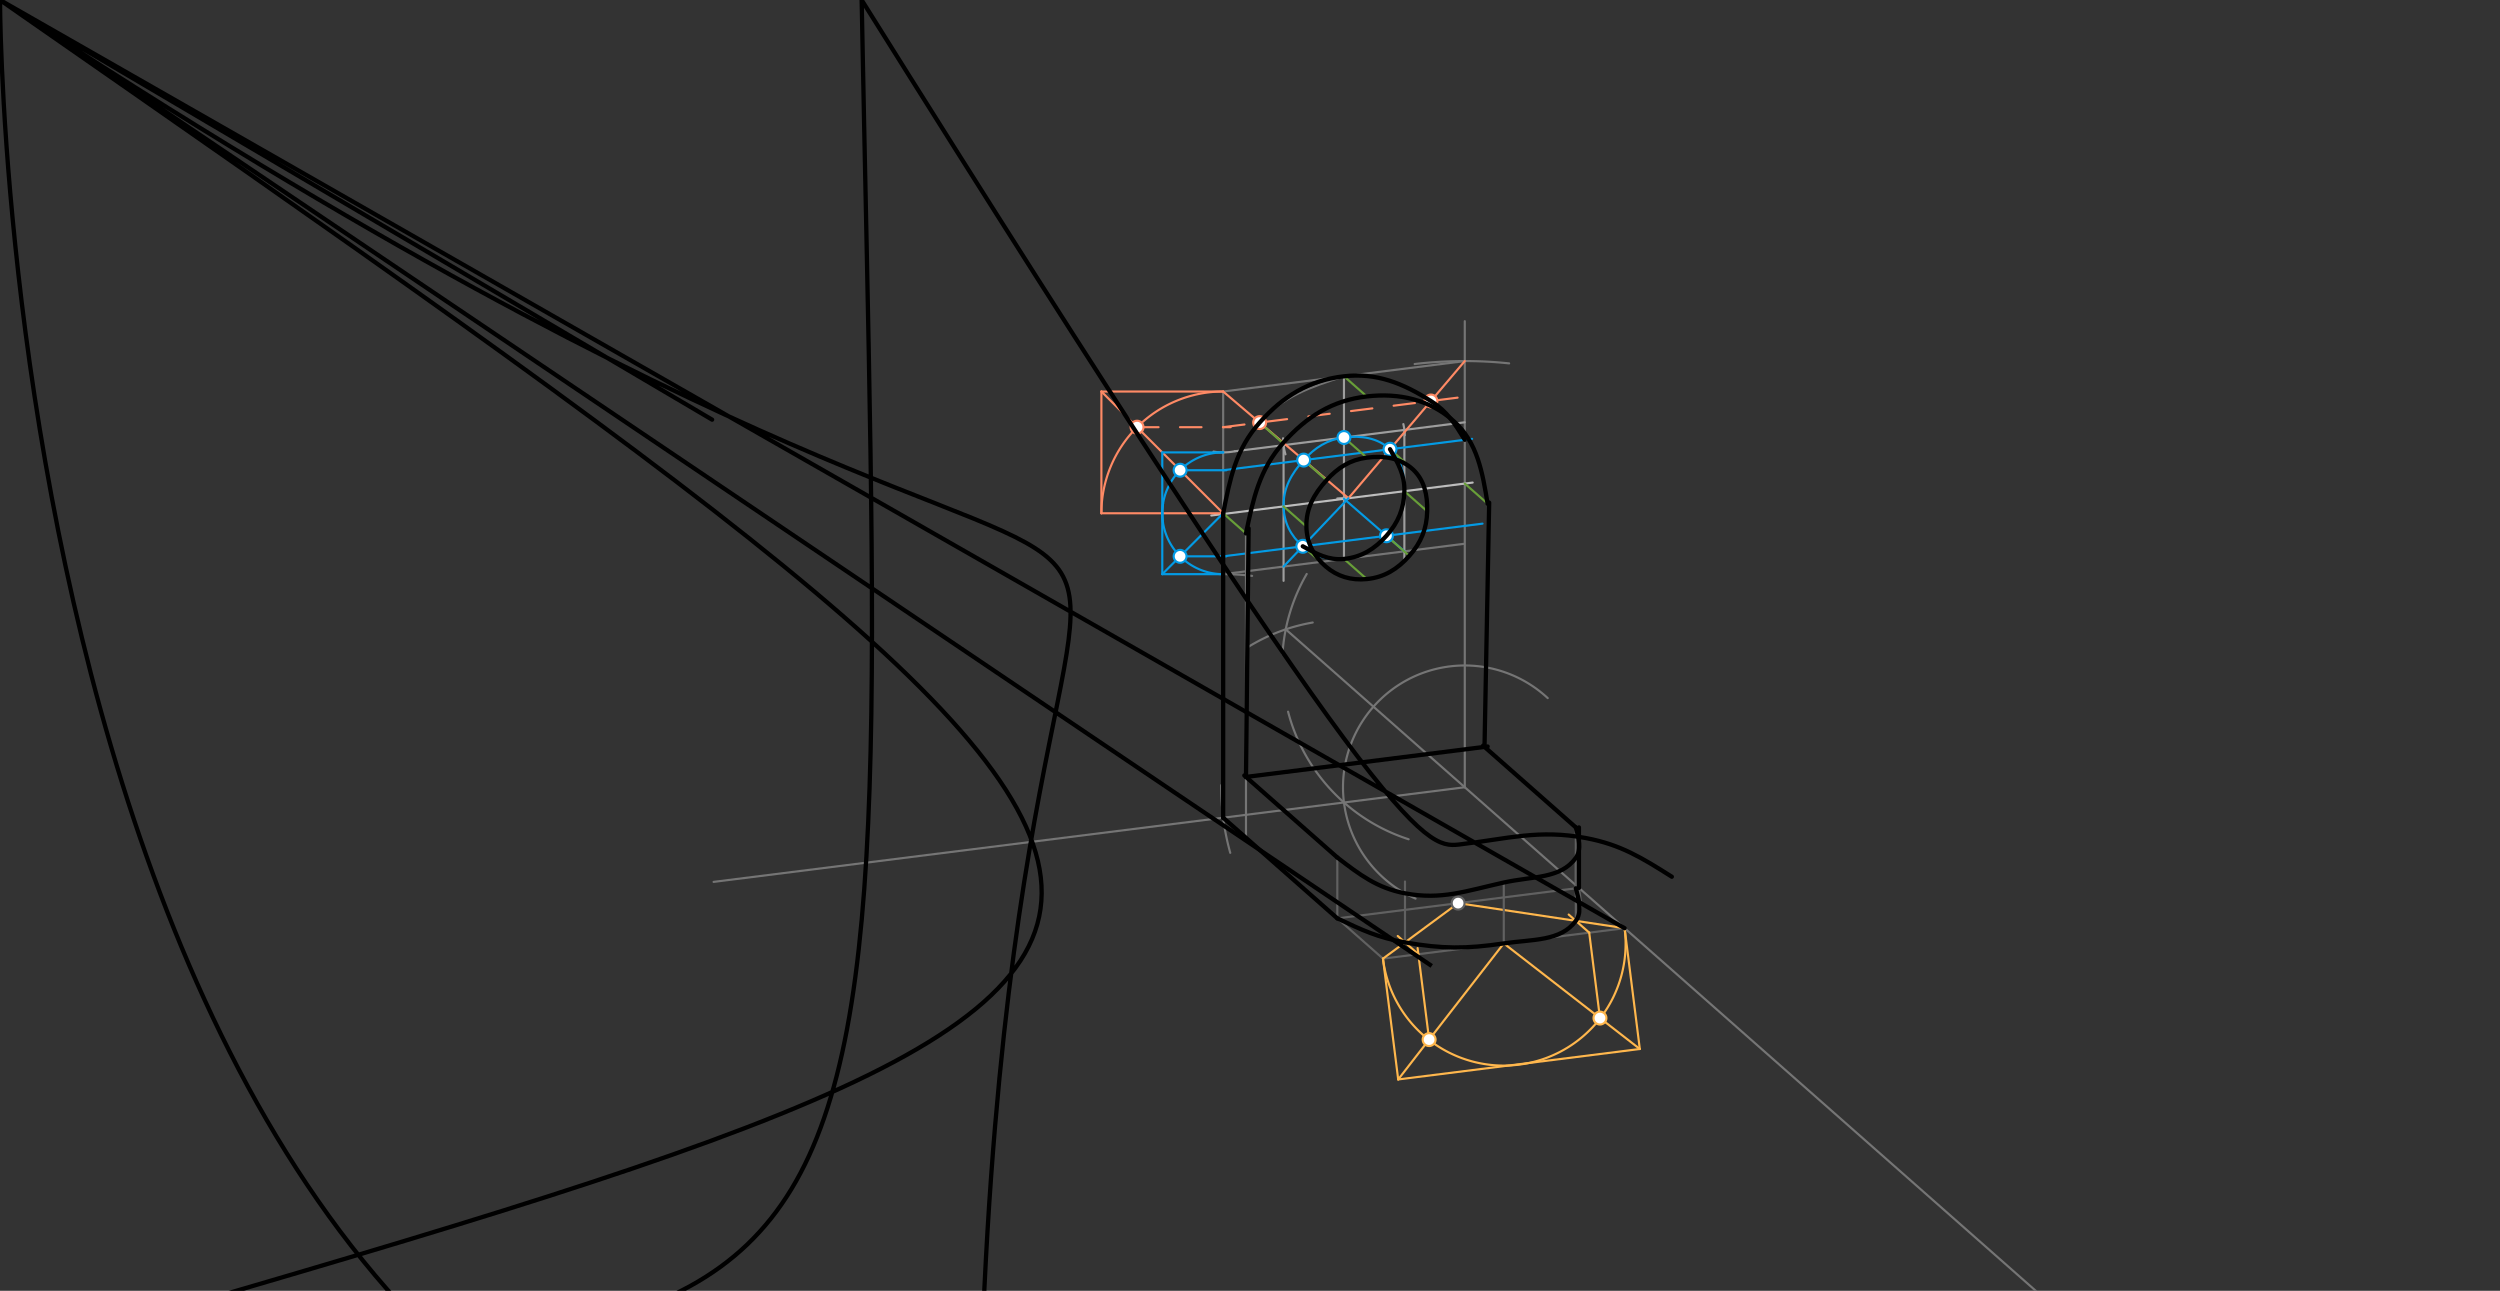 <svg xmlns="http://www.w3.org/2000/svg" class="svg--816" height="100%" preserveAspectRatio="xMidYMid meet" viewBox="0 0 1164 601" width="100%"><rect x="0" y="0" width="1164" height="601" fill="#333333" stroke="none"/><defs><marker id="marker-arrow" markerHeight="16" markerUnits="userSpaceOnUse" markerWidth="24" orient="auto-start-reverse" refX="24" refY="4" viewBox="0 0 24 8"><path d="M 0 0 L 24 4 L 0 8 z" stroke="inherit"></path></marker></defs><g class="aux-layer--949"><g class="element--733"><line stroke="#757575" stroke-dasharray="none" stroke-linecap="round" stroke-width="1" x1="682" x2="682" y1="149.542" y2="366.542"></line></g><g class="element--733"><path d="M 659.067 418.389 A 56.693 56.693 0 1 1 720.614 325.032" fill="none" stroke="#757575" stroke-dasharray="none" stroke-linecap="round" stroke-width="1"></path></g><g class="element--733"><path d="M 599.728 331.367 A 85.039 85.039 0 0 0 655.847 390.767" fill="none" stroke="#757575" stroke-dasharray="none" stroke-linecap="round" stroke-width="1"></path></g><g class="element--733"><line stroke="#757575" stroke-dasharray="none" stroke-linecap="round" stroke-width="1" x1="682" x2="332.252" y1="366.542" y2="410.606"></line></g><g class="element--733"><path d="M 608.401 267.247 A 85.039 85.039 0 0 0 597.138 304.356" fill="none" stroke="#757575" stroke-dasharray="none" stroke-linecap="round" stroke-width="1"></path></g><g class="element--733"><path d="M 580.547 301.599 A 85.039 85.039 0 0 1 611.184 289.846" fill="none" stroke="#757575" stroke-dasharray="none" stroke-linecap="round" stroke-width="1"></path></g><g class="element--733"><line stroke="#757575" stroke-dasharray="none" stroke-linecap="round" stroke-width="1" x1="598.641" x2="1028.043" y1="293.026" y2="671.723"></line></g><g class="element--733"><path d="M 658.665 169.493 A 198.425 198.425 0 0 1 702.638 169.193" fill="none" stroke="#757575" stroke-dasharray="none" stroke-linecap="round" stroke-width="1"></path></g><g class="element--733"><path d="M 568.618 365.589 A 113.386 113.386 0 0 0 572.804 397.08" fill="none" stroke="#757575" stroke-dasharray="none" stroke-linecap="round" stroke-width="1"></path></g><g class="element--733"><line stroke="#757575" stroke-dasharray="none" stroke-linecap="round" stroke-width="1" x1="569.503" x2="569.503" y1="380.715" y2="182.29"></line></g><g class="element--733"><line stroke="#757575" stroke-dasharray="none" stroke-linecap="round" stroke-width="1" x1="569.503" x2="682" y1="182.29" y2="168.116"></line></g><g class="element--733"><path d="M 569.503 267.329 A 113.386 113.386 0 0 1 582.972 268.132" fill="none" stroke="#757575" stroke-dasharray="none" stroke-linecap="round" stroke-width="1"></path></g><g class="element--733"><line stroke="#757575" stroke-dasharray="none" stroke-linecap="round" stroke-width="1" x1="569.503" x2="681.394" y1="267.329" y2="253.232"></line></g><g class="element--733"><path d="M 564.992 210.275 A 28.346 28.346 0 0 0 574.97 210.104" fill="none" stroke="#9E9E9E" stroke-dasharray="none" stroke-linecap="round" stroke-width="1"></path></g><g class="element--733"><line stroke="#9E9E9E" stroke-dasharray="none" stroke-linecap="round" stroke-width="1" x1="574.97" x2="681.95" y1="210.104" y2="196.626"></line></g><g class="element--733"><line stroke="#9E9E9E" stroke-dasharray="none" stroke-linecap="round" stroke-width="1" x1="625.752" x2="625.752" y1="175.203" y2="260.281"></line></g><g class="element--733"><path d="M 622.65 232.066 A 28.346 28.346 0 0 1 627.832 231.972" fill="none" stroke="#9E9E9E" stroke-dasharray="none" stroke-linecap="round" stroke-width="1"></path></g><g class="element--733"><path d="M 597.408 204.064 A 28.346 28.346 0 0 0 598.504 211.521" fill="none" stroke="#9E9E9E" stroke-dasharray="none" stroke-linecap="round" stroke-width="1"></path></g><g class="element--733"><path d="M 653.405 197.475 A 28.346 28.346 0 0 1 654.077 202.612" fill="none" stroke="#9E9E9E" stroke-dasharray="none" stroke-linecap="round" stroke-width="1"></path></g><g class="element--733"><line stroke="#9E9E9E" stroke-dasharray="none" stroke-linecap="round" stroke-width="1" x1="597.628" x2="597.628" y1="207.249" y2="270.431"></line></g><g class="element--733"><line stroke="#9E9E9E" stroke-dasharray="none" stroke-linecap="round" stroke-width="1" x1="653.876" x2="653.876" y1="200.163" y2="261.431"></line></g><g class="element--733"><line stroke="#BDBDBD" stroke-dasharray="none" stroke-linecap="round" stroke-width="1" x1="563.989" x2="685.664" y1="240.016" y2="224.686"></line></g><g class="element--733"><line stroke="#FF8A65" stroke-dasharray="none" stroke-linecap="round" stroke-width="1" x1="569.503" x2="512.811" y1="182.29" y2="182.29"></line></g><g class="element--733"><line stroke="#FF8A65" stroke-dasharray="none" stroke-linecap="round" stroke-width="1" x1="512.811" x2="512.811" y1="182.29" y2="238.983"></line></g><g class="element--733"><line stroke="#FF8A65" stroke-dasharray="none" stroke-linecap="round" stroke-width="1" x1="512.811" x2="569.503" y1="238.983" y2="238.983"></line></g><g class="element--733"><path d="M 569.503 182.29 A 56.693 56.693 0 0 0 512.811 238.983" fill="none" stroke="#FF8A65" stroke-dasharray="none" stroke-linecap="round" stroke-width="1"></path></g><g class="element--733"><line stroke="#FF8A65" stroke-dasharray="none" stroke-linecap="round" stroke-width="1" x1="512.811" x2="569.503" y1="182.29" y2="238.983"></line></g><g class="element--733"><line stroke="#FF8A65" stroke-dasharray="none" stroke-linecap="round" stroke-width="1" x1="569.503" x2="627.832" y1="182.29" y2="231.972"></line></g><g class="element--733"><line stroke="#FF8A65" stroke-dasharray="none" stroke-linecap="round" stroke-width="1" x1="682" x2="627.832" y1="168.116" y2="231.972"></line></g><g class="element--733"><line stroke="#FF8A65" stroke-dasharray="10" stroke-linecap="round" stroke-width="1" x1="529.416" x2="573" y1="198.895" y2="198.895"></line></g><g class="element--733"><line stroke="#FF8A65" stroke-dasharray="10" stroke-linecap="round" stroke-width="1" x1="569.503" x2="683.681" y1="198.895" y2="184.51"></line></g><g class="element--733"><path d="M 569.503 238.983 C 572.753 222.587, 575.395 209.259, 586.486 196.755 C 597.401 184.45, 610.114 180.303, 625.752 175.203" fill="none" stroke="#757575" stroke-linecap="round" stroke-width="1"></path></g><g class="element--733"><path d="M 541.53 234.4 A 28.346 28.346 0 0 0 541.495 243.347" fill="none" stroke="#039BE5" stroke-dasharray="none" stroke-linecap="round" stroke-width="1"></path></g><g class="element--733"><line stroke="#039BE5" stroke-dasharray="none" stroke-linecap="round" stroke-width="1" x1="541.157" x2="541.157" y1="238.983" y2="210.636"></line></g><g class="element--733"><line stroke="#039BE5" stroke-dasharray="none" stroke-linecap="round" stroke-width="1" x1="541.157" x2="541.157" y1="238.983" y2="267.329"></line></g><g class="element--733"><line stroke="#039BE5" stroke-dasharray="none" stroke-linecap="round" stroke-width="1" x1="541.157" x2="569.503" y1="210.636" y2="210.636"></line></g><g class="element--733"><line stroke="#039BE5" stroke-dasharray="none" stroke-linecap="round" stroke-width="1" x1="541.157" x2="569.503" y1="267.329" y2="267.329"></line></g><g class="element--733"><path d="M 569.503 210.636 A 28.346 28.346 0 0 0 569.503 267.329" fill="none" stroke="#039BE5" stroke-dasharray="none" stroke-linecap="round" stroke-width="1"></path></g><g class="element--733"><line stroke="#039BE5" stroke-dasharray="none" stroke-linecap="round" stroke-width="1" x1="569.503" x2="541.157" y1="238.983" y2="267.329"></line></g><g class="element--733"><line stroke="#039BE5" stroke-dasharray="none" stroke-linecap="round" stroke-width="1" x1="627.832" x2="597.628" y1="231.972" y2="263.786"></line></g><g class="element--733"><line stroke="#039BE5" stroke-dasharray="none" stroke-linecap="round" stroke-width="1" x1="625.752" x2="653.876" y1="232.235" y2="256.699"></line></g><g class="element--733"><line stroke="#039BE5" stroke-dasharray="none" stroke-linecap="round" stroke-width="1" x1="549.46" x2="571" y1="218.939" y2="218.939"></line></g><g class="element--733"><line stroke="#039BE5" stroke-dasharray="none" stroke-linecap="round" stroke-width="1" x1="549.46" x2="571" y1="259.027" y2="259.027"></line></g><g class="element--733"><line stroke="#039BE5" stroke-dasharray="none" stroke-linecap="round" stroke-width="1" x1="569.503" x2="685.407" y1="218.939" y2="204.336"></line></g><g class="element--733"><line stroke="#039BE5" stroke-dasharray="none" stroke-linecap="round" stroke-width="1" x1="569.503" x2="690.255" y1="259.027" y2="243.813"></line></g><g class="element--733"><path d="M 625.752 203.706 C 617.995 204.727, 612.306 208.329, 606.986 214.216 C 601.172 220.65, 597.46 227.341, 597.628 235.778 C 597.774 243.18, 600.94 249.508, 606.581 254.355 C 612.067 259.069, 618.53 260.972, 625.752 260.242 C 633.868 259.422, 640.042 255.631, 645.539 249.447 C 650.994 243.31, 653.662 236.875, 653.876 228.691 C 654.074 221.135, 652.544 214.088, 647.191 209.151 C 641.457 203.863, 633.729 202.656, 625.752 203.706" fill="none" stroke="#039BE5" stroke-linecap="round" stroke-width="1"></path></g><g class="element--733"><line stroke="#757575" stroke-dasharray="none" stroke-linecap="round" stroke-width="1" x1="569.503" x2="580.133" y1="380.715" y2="390.09"></line></g><g class="element--733"><line stroke="#757575" stroke-dasharray="none" stroke-linecap="round" stroke-width="1" x1="580.133" x2="580.133" y1="390.09" y2="248.357"></line></g><g class="element--733"><line stroke="#616161" stroke-dasharray="none" stroke-linecap="round" stroke-width="1" x1="569.503" x2="622.653" y1="380.715" y2="427.588"></line></g><g class="element--733"><line stroke="#616161" stroke-dasharray="none" stroke-linecap="round" stroke-width="1" x1="622.653" x2="735.15" y1="427.588" y2="413.415"></line></g><g class="element--733"><line stroke="#616161" stroke-dasharray="none" stroke-linecap="round" stroke-width="1" x1="622.653" x2="643.913" y1="427.588" y2="446.338"></line></g><g class="element--733"><line stroke="#616161" stroke-dasharray="none" stroke-linecap="round" stroke-width="1" x1="643.913" x2="756.409" y1="446.338" y2="432.165"></line></g><g class="element--733"><line stroke="#FFB74D" stroke-dasharray="none" stroke-linecap="round" stroke-width="1" x1="643.913" x2="651" y1="446.338" y2="502.586"></line></g><g class="element--733"><line stroke="#FFB74D" stroke-dasharray="none" stroke-linecap="round" stroke-width="1" x1="756.409" x2="763.496" y1="432.165" y2="488.413"></line></g><g class="element--733"><line stroke="#FFB74D" stroke-dasharray="none" stroke-linecap="round" stroke-width="1" x1="651" x2="763.496" y1="502.586" y2="488.413"></line></g><g class="element--733"><path d="M 643.913 446.338 A 56.693 56.693 0 1 0 756.409 432.165" fill="none" stroke="#FFB74D" stroke-dasharray="none" stroke-linecap="round" stroke-width="1"></path></g><g class="element--733"><line stroke="#FFB74D" stroke-dasharray="none" stroke-linecap="round" stroke-width="1" x1="651" x2="700.161" y1="502.586" y2="439.251"></line></g><g class="element--733"><line stroke="#FFB74D" stroke-dasharray="none" stroke-linecap="round" stroke-width="1" x1="763.496" x2="700.161" y1="488.413" y2="439.251"></line></g><g class="element--733"><line stroke="#FFB74D" stroke-dasharray="none" stroke-linecap="round" stroke-width="1" x1="643.913" x2="678.901" y1="446.338" y2="420.502"></line></g><g class="element--733"><line stroke="#FFB74D" stroke-dasharray="none" stroke-linecap="round" stroke-width="1" x1="756.409" x2="678.901" y1="432.165" y2="420.502"></line></g><g class="element--733"><line stroke="#FFB74D" stroke-dasharray="none" stroke-linecap="round" stroke-width="1" x1="665.399" x2="660.031" y1="484.036" y2="441.427"></line></g><g class="element--733"><line stroke="#FFB74D" stroke-dasharray="none" stroke-linecap="round" stroke-width="1" x1="744.946" x2="739.93" y1="474.014" y2="434.203"></line></g><g class="element--733"><line stroke="#FFB74D" stroke-dasharray="none" stroke-linecap="round" stroke-width="1" x1="739.935" x2="730.381" y1="434.24" y2="425.815"></line></g><g class="element--733"><line stroke="#FFB74D" stroke-dasharray="none" stroke-linecap="round" stroke-width="1" x1="660.388" x2="650.789" y1="444.262" y2="435.797"></line></g><g class="element--733"><path d="M 622.653 427.588 C 634.261 433.089, 641.513 436.525, 654.161 438.771 C 671.564 441.861, 682.639 441.836, 700.161 439.251 C 713.55 437.276, 726.1 438.146, 733.708 428.749 C 737.041 424.631, 736.031 418.639, 735.15 413.415" fill="none" stroke="#616161" stroke-linecap="round" stroke-width="1"></path></g><g class="element--733"><line stroke="#616161" stroke-dasharray="none" stroke-linecap="round" stroke-width="1" x1="622.653" x2="622.653" y1="427.588" y2="399.242"></line></g><g class="element--733"><line stroke="#616161" stroke-dasharray="none" stroke-linecap="round" stroke-width="1" x1="654.161" x2="654.161" y1="438.771" y2="410.424"></line></g><g class="element--733"><line stroke="#616161" stroke-dasharray="none" stroke-linecap="round" stroke-width="1" x1="700.161" x2="700.161" y1="439.251" y2="410.905"></line></g><g class="element--733"><line stroke="#616161" stroke-dasharray="none" stroke-linecap="round" stroke-width="1" x1="733.708" x2="733.708" y1="428.749" y2="400.402"></line></g><g class="element--733"><line stroke="#616161" stroke-dasharray="none" stroke-linecap="round" stroke-width="1" x1="733.708" x2="733.708" y1="413.597" y2="385.25"></line></g><g class="element--733"><line stroke="#689F38" stroke-dasharray="none" stroke-linecap="round" stroke-width="1" x1="625.752" x2="636.382" y1="203.706" y2="213.081"></line></g><g class="element--733"><line stroke="#689F38" stroke-dasharray="none" stroke-linecap="round" stroke-width="1" x1="606.986" x2="617.616" y1="214.216" y2="223.591"></line></g><g class="element--733"><line stroke="#689F38" stroke-dasharray="none" stroke-linecap="round" stroke-width="1" x1="647.191" x2="657.821" y1="209.151" y2="218.526"></line></g><g class="element--733"><line stroke="#689F38" stroke-dasharray="none" stroke-linecap="round" stroke-width="1" x1="645.539" x2="656.169" y1="249.447" y2="258.822"></line></g><g class="element--733"><line stroke="#689F38" stroke-dasharray="none" stroke-linecap="round" stroke-width="1" x1="606.581" x2="617.211" y1="254.355" y2="263.73"></line></g><g class="element--733"><line stroke="#689F38" stroke-dasharray="none" stroke-linecap="round" stroke-width="1" x1="597.628" x2="608.258" y1="235.778" y2="245.153"></line></g><g class="element--733"><line stroke="#689F38" stroke-dasharray="none" stroke-linecap="round" stroke-width="1" x1="653.876" x2="664.506" y1="228.691" y2="238.066"></line></g><g class="element--733"><line stroke="#689F38" stroke-dasharray="none" stroke-linecap="round" stroke-width="1" x1="625.752" x2="636.382" y1="260.242" y2="269.617"></line></g><g class="element--733"><line stroke="#689F38" stroke-dasharray="none" stroke-linecap="round" stroke-width="1" x1="625.752" x2="636.382" y1="175.203" y2="184.578"></line></g><g class="element--733"><line stroke="#689F38" stroke-dasharray="none" stroke-linecap="round" stroke-width="1" x1="586.486" x2="597.116" y1="196.755" y2="206.13"></line></g><g class="element--733"><line stroke="#689F38" stroke-dasharray="none" stroke-linecap="round" stroke-width="1" x1="666.229" x2="676.859" y1="186.708" y2="196.083"></line></g><g class="element--733"><line stroke="#689F38" stroke-dasharray="none" stroke-linecap="round" stroke-width="1" x1="682" x2="692.63" y1="225.148" y2="234.523"></line></g><g class="element--733"><line stroke="#689F38" stroke-dasharray="none" stroke-linecap="round" stroke-width="1" x1="569.503" x2="580.133" y1="238.983" y2="248.357"></line></g><g class="element--733"><circle cx="529.416" cy="198.895" r="3" stroke="#FF8A65" stroke-width="1" fill="#ffffff"></circle>}</g><g class="element--733"><circle cx="586.486" cy="196.755" r="3" stroke="#FF8A65" stroke-width="1" fill="#ffffff"></circle>}</g><g class="element--733"><circle cx="666.229" cy="186.708" r="3" stroke="#FF8A65" stroke-width="1" fill="#ffffff"></circle>}</g><g class="element--733"><circle cx="549.46" cy="218.939" r="3" stroke="#039BE5" stroke-width="1" fill="#ffffff"></circle>}</g><g class="element--733"><circle cx="549.46" cy="259.027" r="3" stroke="#039BE5" stroke-width="1" fill="#ffffff"></circle>}</g><g class="element--733"><circle cx="606.986" cy="214.216" r="3" stroke="#039BE5" stroke-width="1" fill="#ffffff"></circle>}</g><g class="element--733"><circle cx="647.191" cy="209.151" r="3" stroke="#039BE5" stroke-width="1" fill="#ffffff"></circle>}</g><g class="element--733"><circle cx="645.539" cy="249.447" r="3" stroke="#039BE5" stroke-width="1" fill="#ffffff"></circle>}</g><g class="element--733"><circle cx="606.581" cy="254.355" r="3" stroke="#039BE5" stroke-width="1" fill="#ffffff"></circle>}</g><g class="element--733"><circle cx="625.752" cy="203.706" r="3" stroke="#039BE5" stroke-width="1" fill="#ffffff"></circle>}</g><g class="element--733"><circle cx="678.901" cy="420.502" r="3" stroke="#616161" stroke-width="1" fill="#ffffff"></circle>}</g><g class="element--733"><circle cx="665.399" cy="484.036" r="3" stroke="#FFB74D" stroke-width="1" fill="#ffffff"></circle>}</g><g class="element--733"><circle cx="744.946" cy="474.014" r="3" stroke="#FFB74D" stroke-width="1" fill="#ffffff"></circle>}</g></g><g class="main-layer--75a"><g class="element--733"><line stroke="#000000" stroke-dasharray="none" stroke-linecap="round" stroke-width="2" x1="569.503" x2="569.503" y1="238.983" y2="380.715"></line></g><g class="element--733"><path d="M 756.409 432.165 C NaN NaN, NaN NaN, 746.162 439.732 C NaN NaN, 732.241 455.314, 721.421 458.001 C 701.922 462.842, NaN NaN, 666.615 449.754 C NaN NaN, 649.42 451.845, 643.913 446.338 C 632.96 435.384, 628.485 413.352, 637.124 401.185 C 645.263 389.722, 662.589 395.206, 679.4 393.2 C 702.483 390.446, 716.49 386.077, 738.4 390.2 C 754.668 393.262, 764.391 399.382, 778.4 408.2" fill="none" stroke="#000000" stroke-linecap="round" stroke-width="2"></path></g><g class="element--733"><line stroke="#000000" stroke-dasharray="none" stroke-linecap="round" stroke-width="2" x1="622.653" x2="579.356" y1="399.242" y2="361.057"></line></g><g class="element--733"><line stroke="#000000" stroke-dasharray="none" stroke-linecap="round" stroke-width="2" x1="580.133" x2="692.63" y1="361.743" y2="347.57"></line></g><g class="element--733"><line stroke="#000000" stroke-dasharray="none" stroke-linecap="round" stroke-width="2" x1="569.503" x2="622.653" y1="380.715" y2="427.588"></line></g><g class="element--733"><path d="M 622.653 427.588 C 634.261 433.089, 641.513 436.525, 654.161 438.771 C 671.564 441.861, 682.639 441.836, 700.161 439.251 C 713.55 437.276, 726.642 438.365, 733.708 428.749 C 736.754 424.604, 735.08 418.554, 733.708 413.597" fill="none" stroke="#000000" stroke-linecap="round" stroke-width="2"></path></g><g class="element--733"><path d="M 622.653 399.242 C 633.162 407.307, 641.15 413.438, 654.161 415.929 C 671.047 419.161, 682.571 414.825, 700.161 410.905 C 713.639 407.901, 726.683 409.253, 733.708 399.424 C 736.516 395.495, 734.985 389.908, 733.708 385.25" fill="none" stroke="#000000" stroke-linecap="round" stroke-width="2"></path></g><g class="element--733"><line stroke="#000000" stroke-dasharray="none" stroke-linecap="round" stroke-width="2" x1="733.708" x2="690.531" y1="385.25" y2="347.172"></line></g><g class="element--733"><line stroke="#000000" stroke-dasharray="none" stroke-linecap="round" stroke-width="2" x1="735.15" x2="735.15" y1="413.415" y2="385.25"></line></g><g class="element--733"><path d="M 636.382 213.081 C 628.625 214.102, 622.936 217.704, 617.616 223.591 C 611.802 230.025, 608.09 236.716, 608.258 245.153 C 608.404 252.555, 611.57 258.883, 617.211 263.73 C 622.697 268.444, 629.16 270.347, 636.382 269.617 C 644.498 268.797, 650.672 265.006, 656.169 258.822 C 661.624 252.685, 664.292 246.25, 664.506 238.066 C 664.704 230.509, 663.174 223.462, 657.821 218.526 C 652.087 213.238, 644.359 212.03, 636.382 213.081" fill="none" stroke="#000000" stroke-linecap="round" stroke-width="2"></path></g><g class="element--733"><path d="M 647.191 209.151 C 650.956 215.706, 654.074 221.135, 653.876 228.691 C 653.662 236.875, 650.994 243.31, 645.539 249.447 C 640.042 255.631, 633.868 259.422, 625.752 260.242 C 618.53 260.972, 612.931 257.871, 606.581 254.355" fill="none" stroke="#000000" stroke-linecap="round" stroke-width="2"></path></g><g class="element--733"><path d="M 580.133 248.357 C 583.574 231.923, 586.346 218.687, 597.51 206.145 C 608.383 193.932, 620.369 186.424, 636.382 184.578 C 651.539 182.83, 665.662 186.079, 676.859 196.083 C 687.914 205.961, 690.215 219.895, 692.63 234.523" fill="none" stroke="#000000" stroke-linecap="round" stroke-width="2"></path></g><g class="element--733"><line stroke="#000000" stroke-dasharray="none" stroke-linecap="round" stroke-width="2" x1="580.133" x2="581.36" y1="361.743" y2="246.01"></line></g><g class="element--733"><line stroke="#000000" stroke-dasharray="none" stroke-linecap="round" stroke-width="2" x1="691.188" x2="693.36" y1="347.752" y2="234.01"></line></g><g class="element--733"><path d="M 569.503 238.983 C 572.753 222.587, 575.395 209.259, 586.486 196.755 C 597.401 184.45, 609.604 177.028, 625.752 175.203 C 640.922 173.489, 652.989 178.317, 666.229 186.708 C 673.772 191.489, 677.295 197.174, 682 204.765" fill="none" stroke="#000000" stroke-linecap="round" stroke-width="2"></path></g></g><g class="snaps-layer--ac6"></g><g class="temp-layer--52d"></g></svg>